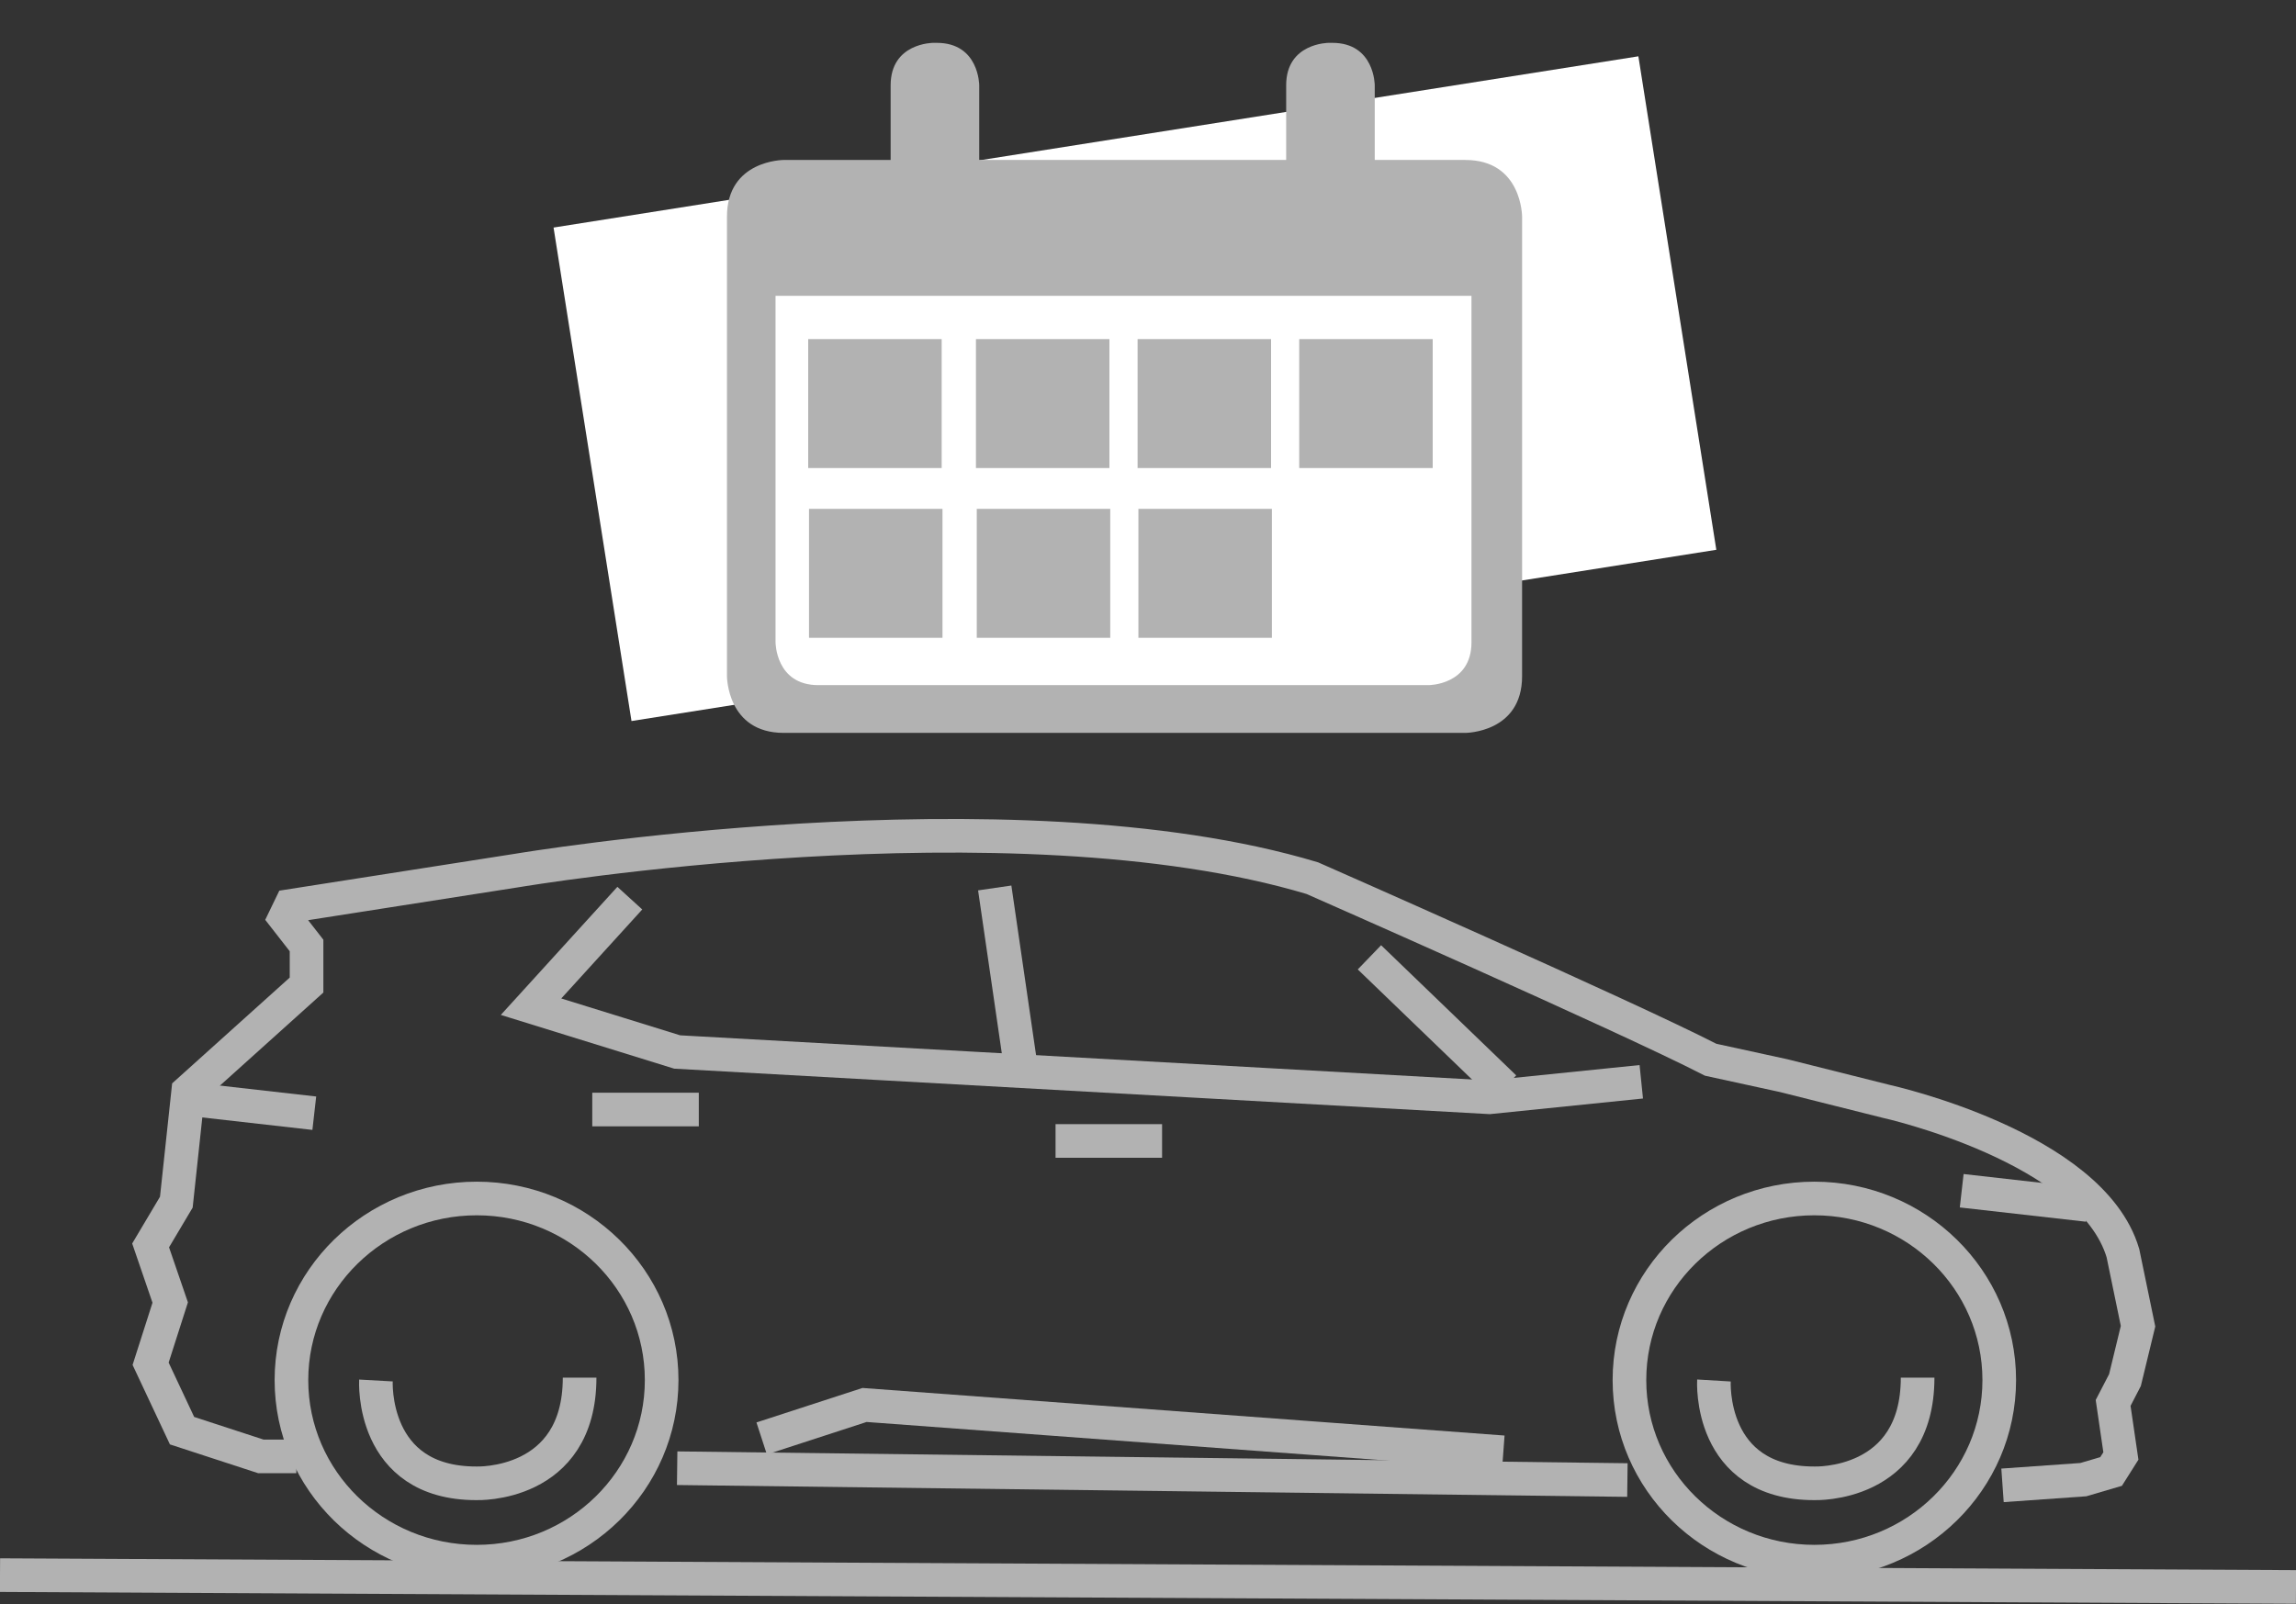 <?xml version="1.0" encoding="utf-8"?>
<!-- Generator: Adobe Illustrator 25.2.2, SVG Export Plug-In . SVG Version: 6.00 Build 0)  -->
<svg version="1.1" id="CarsWithGrants" xmlns="http://www.w3.org/2000/svg" xmlns:xlink="http://www.w3.org/1999/xlink" x="0px"
	 y="0px" viewBox="0 0 562.5 393.1" style="enable-background:new 0 0 562.5 393.1;" xml:space="preserve">
<rect x="0" y="0" width="562.5" height="393.1" fill="#333333" stroke="none"/>
<style type="text/css">
	.st0{fill:#FFFFFF;}
	.st1{clip-path:url(#SVGID_8_);}
	.st2{fill:none;stroke:#B2B2B2;stroke-width:8.24;}
	.st3{clip-path:url(#SVGID_10_);}
	.st4{clip-path:url(#SVGID_12_);fill:#B2B2B2;}
	.st5{clip-path:url(#SVGID_12_);fill:#FFFFFF;}
	.st6{fill:#B2B2B2;}
</style>
<rect x="143.5" y="33.9" transform="matrix(0.988 -0.156 0.156 0.988 -11.449 44.657)" class="st0" width="269" height="122.4"/>
<g>
	<defs>
		<rect id="SVGID_1_" x="42.8" y="0" width="562.5" height="397"/>
	</defs>
	<clipPath id="SVGID_2_">
		<use xlink:href="#SVGID_1_"  style="overflow:visible;"/>
	</clipPath>
</g>
<g>
	<defs>
		<rect id="SVGID_3_" x="42.8" y="0" width="562.5" height="397"/>
	</defs>
	<clipPath id="SVGID_4_">
		<use xlink:href="#SVGID_3_"  style="overflow:visible;"/>
	</clipPath>
</g>
<g>
	<defs>
		<rect id="SVGID_5_" x="27.8" y="0" width="562.5" height="397"/>
	</defs>
	<clipPath id="SVGID_6_">
		<use xlink:href="#SVGID_5_"  style="overflow:visible;"/>
	</clipPath>
</g>
<g>
	<defs>
		<rect id="SVGID_7_" x="20.8" y="-5" width="562.5" height="397"/>
	</defs>
	<clipPath id="SVGID_8_">
		<use xlink:href="#SVGID_7_"  style="overflow:visible;"/>
	</clipPath>
	<g class="st1">
		<path class="st2" d="M116.8,382.7c25,0,45.3-19.9,45.3-44.5s-20.3-44.5-45.3-44.5s-45.4,19.9-45.4,44.5S91.7,382.7,116.8,382.7z"
			/>
		<path class="st2" d="M92.1,338.3c0,0-1.4,25.2,24.6,25.2c0,0,25.3,1,25.3-25.9"/>
		<path class="st2" d="M444.5,382.7c25,0,45.3-19.9,45.3-44.5s-20.3-44.5-45.3-44.5s-45.3,19.9-45.3,44.5S419.5,382.7,444.5,382.7z"
			/>
		<path class="st2" d="M419.9,338.3c0,0-1.5,25.2,24.6,25.2c0,0,25.3,1,25.3-25.9"/>
		<path class="st2" d="M72.6,356.9h-8.7l-19.3-6.3l-7.7-16.4l4.8-15l-4.8-14l6.3-10.6l2.9-27.1l29-26.1v-9.7l-5.3-6.8l1.4-2.9
			l55.6-8.7c0,0,120.8-20.3,194.7,1.9c0,0,76.8,33.8,97.6,44.5l17.9,3.9l25.1,6.3c0,0,50.3,11.1,58,37.2l3.7,17.9l-3.2,13.2
			l-2.9,5.6l1.9,13l-2.4,3.8l-6.8,2l-19.8,1.4"/>
	</g>
</g>
<line class="st2" x1="165.9" y1="359.8" x2="398.7" y2="362.7"/>
<g>
	<defs>
		<rect id="SVGID_9_" y="0" width="562.5" height="397"/>
	</defs>
	<clipPath id="SVGID_10_">
		<use xlink:href="#SVGID_9_"  style="overflow:visible;"/>
	</clipPath>
	<g class="st3">
		<line class="st2" x1="0" y1="386" x2="562.5" y2="388.9"/>
	</g>
</g>
<polyline class="st2" points="186.6,352.5 211.8,344.3 368.3,355.9 "/>
<polyline class="st2" points="154.3,220.1 130.1,246.7 165.9,257.8 364.9,268.9 402.1,265.1 "/>
<line class="st2" x1="243.7" y1="217.6" x2="249.9" y2="260.2"/>
<line class="st2" x1="335.5" y1="234.6" x2="368.6" y2="266.5"/>
<line class="st2" x1="46.1" y1="269.3" x2="77" y2="272.8"/>
<line class="st2" x1="480.6" y1="291.8" x2="511.5" y2="295.3"/>
<line class="st2" x1="258.6" y1="279.6" x2="284.7" y2="279.6"/>
<line class="st2" x1="145.1" y1="271.9" x2="171.2" y2="271.9"/>
<g>
	<defs>
		<rect id="SVGID_11_" x="178.1" y="10.5" width="194.8" height="169.2"/>
	</defs>
	<clipPath id="SVGID_12_">
		<use xlink:href="#SVGID_11_"  style="overflow:visible;"/>
	</clipPath>
	<path class="st4" d="M192,39.2c0,0-13.9,0-13.9,13.9v112.6c0,0,0,13.9,13.9,13.9h167c0,0,13.9,0,13.9-13.9V53.1
		c0,0,0-13.9-13.9-13.9H192z"/>
	<path class="st4" d="M228.6,10.5c0,0-10.4,0-10.4,10.4v60.9c0,0,0,10.4,10.4,10.4h0.9c0,0,10.4,0,10.4-10.4V20.9
		c0,0,0-10.4-10.4-10.4H228.6z"/>
	<path class="st4" d="M325.5,10.5c0,0-10.4,0-10.4,10.4v60.9c0,0,0,10.4,10.4,10.4h0.9c0,0,10.4,0,10.4-10.4V20.9
		c0,0,0-10.4-10.4-10.4H325.5z"/>
	<path class="st5" d="M190,72.5v84.9c0,0,0,10.5,10.5,10.5H350c0,0,10.5,0,10.5-10.5V72.5H190z"/>
</g>
<rect x="198" y="83.1" class="st6" width="32.7" height="31.6"/>
<rect x="198.2" y="124.7" class="st6" width="32.7" height="31.6"/>
<rect x="239.1" y="83.1" class="st6" width="32.7" height="31.6"/>
<rect x="239.3" y="124.7" class="st6" width="32.7" height="31.6"/>
<rect x="278.7" y="83.1" class="st6" width="32.7" height="31.6"/>
<rect x="278.9" y="124.7" class="st6" width="32.7" height="31.6"/>
<rect x="318.3" y="83.1" class="st6" width="32.7" height="31.6"/>
</svg>
